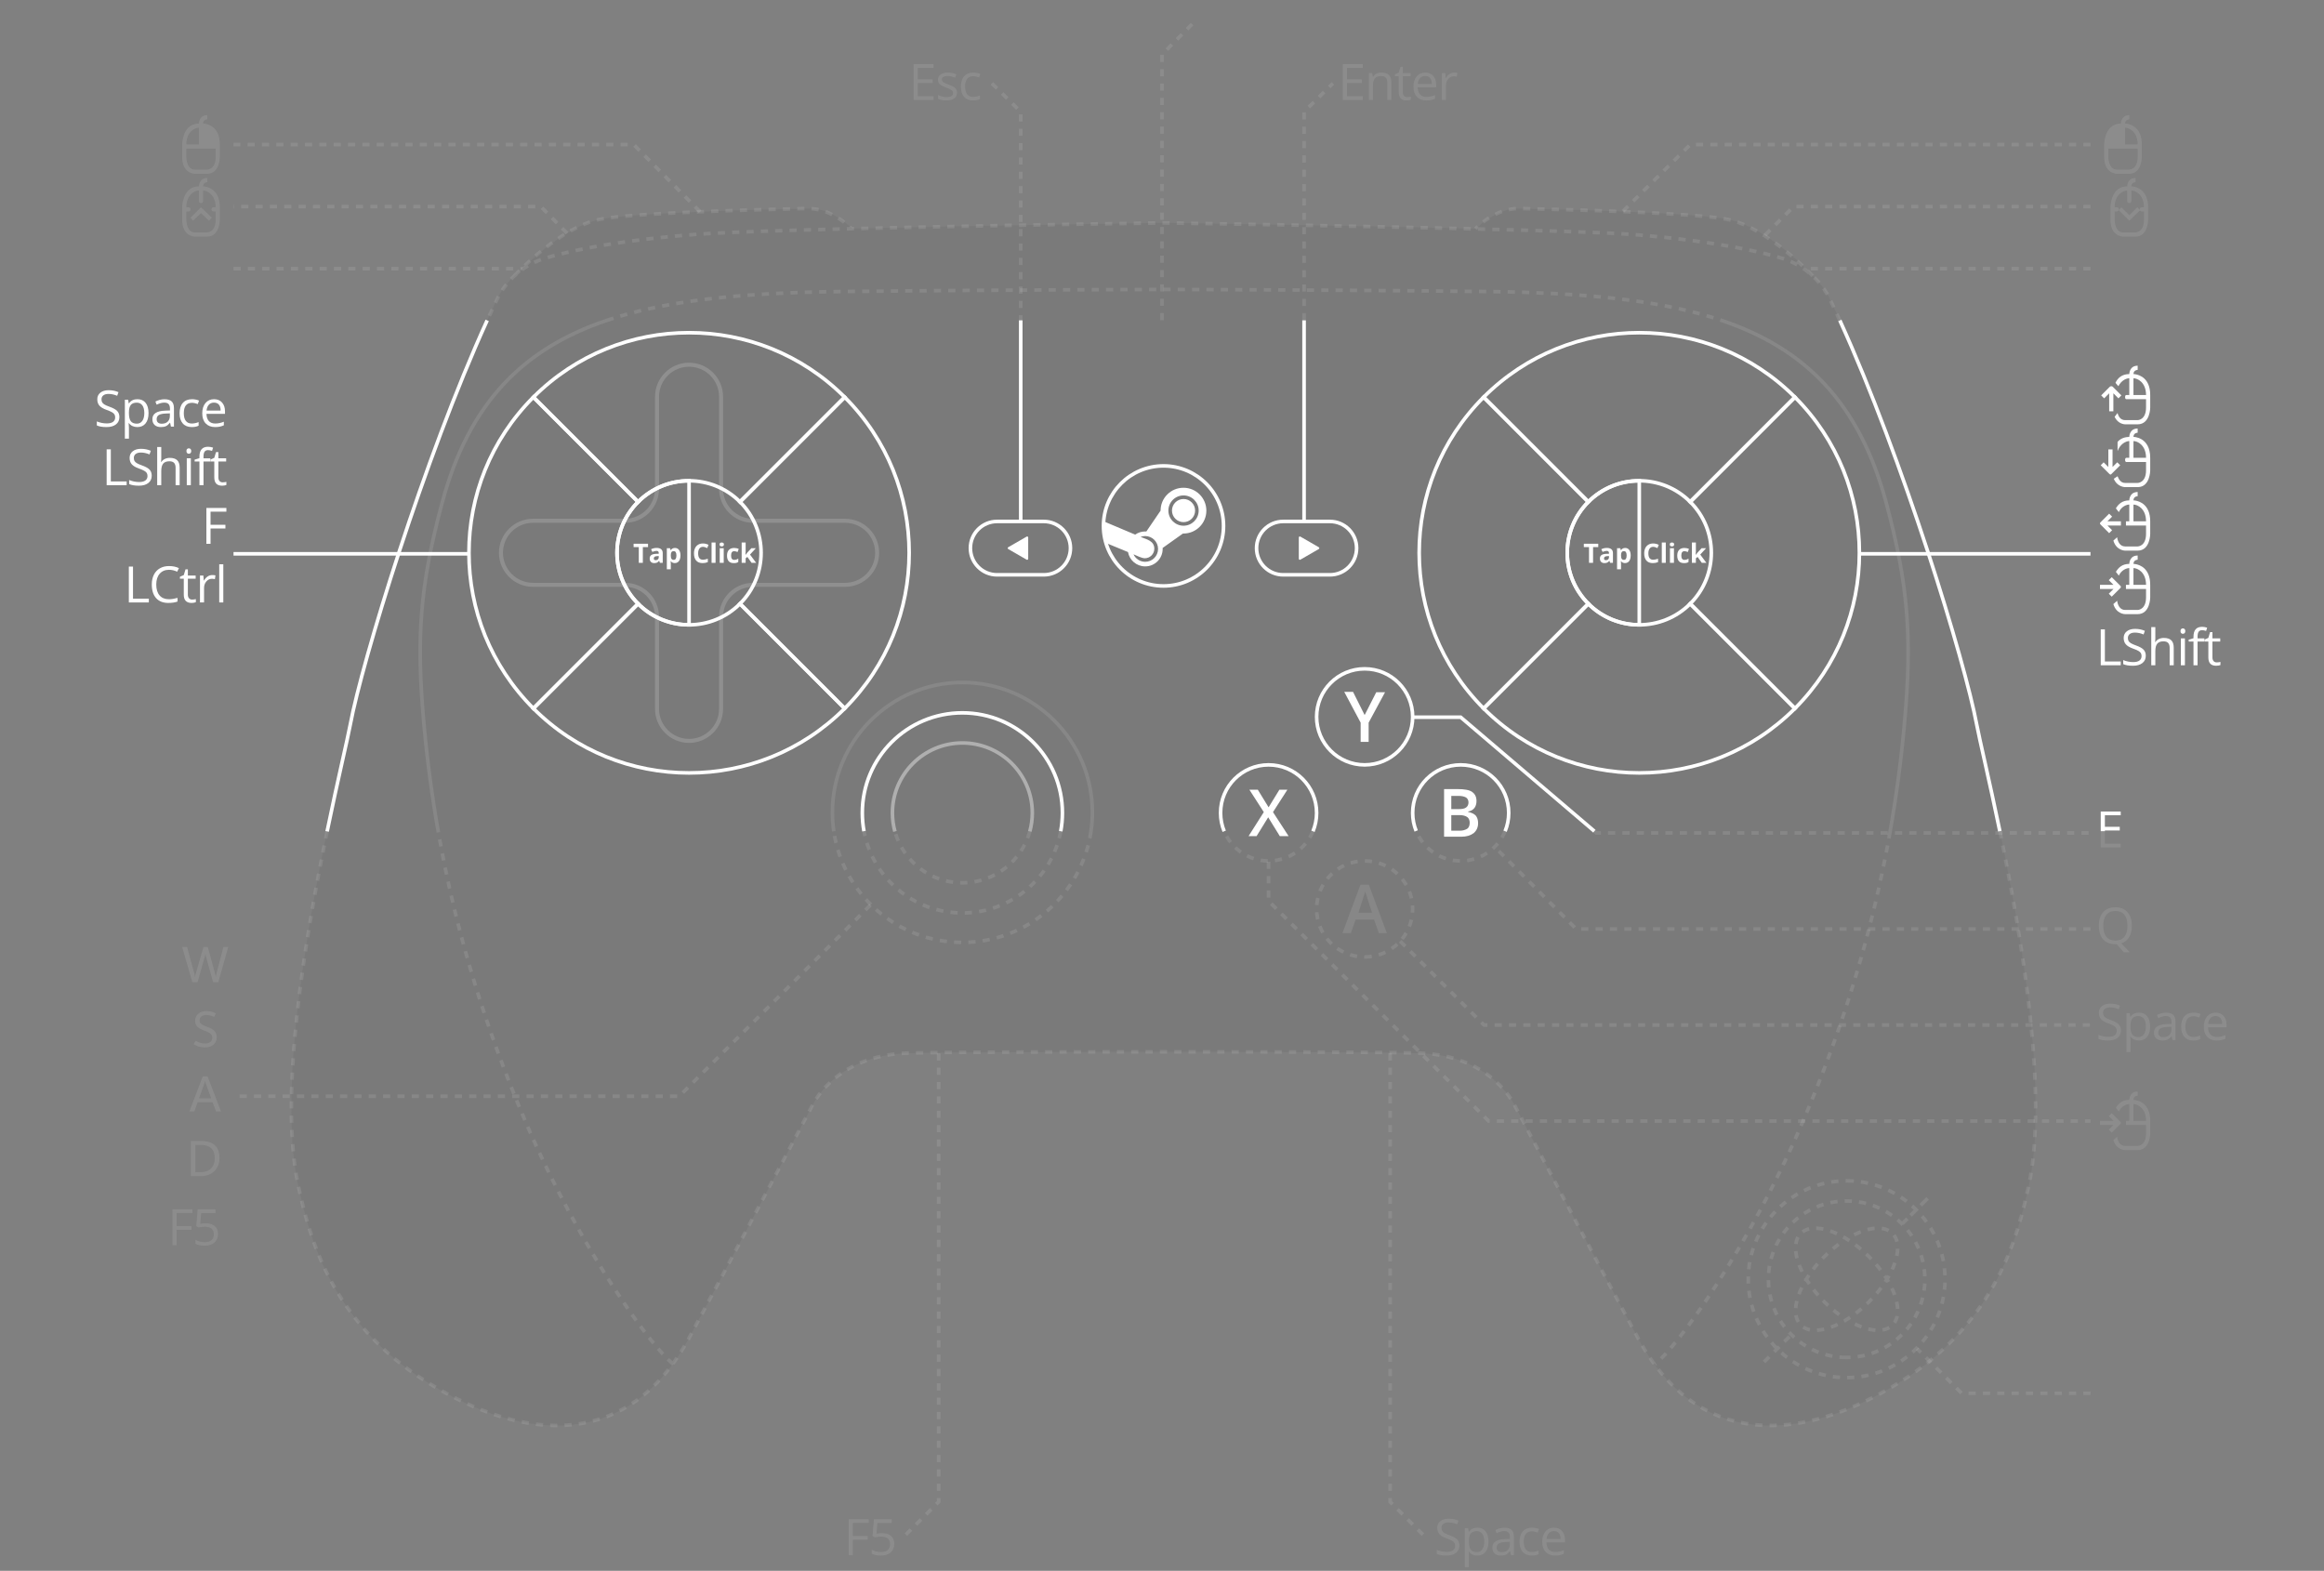 <svg width="1296" height="876" viewBox="0 0 1296 876" fill="none" xmlns="http://www.w3.org/2000/svg">
<rect x="0" y="0" width="1296" height="876" fill="#808080" stroke="none"/>
<g clip-path="url(#clip0_482_7310)">
<path opacity="0.05" d="M1102.37 404.25C1095.4 366.866 1057.3 243.431 1020.52 166.973C1017.83 161.384 1014.38 157.111 1010.81 153.823L1011.25 153.886C1011.25 153.886 986.203 126.763 963.512 122.299C944.492 118.557 871.34 116.777 848.171 116.298C843.232 116.197 838.347 117.345 833.997 119.685C831.84 120.846 829.654 122.127 828.186 123.253C824.281 126.253 823.192 127.54 823.192 127.54L823.273 127.551C757.522 125.922 677.12 124.705 649.117 124.304V124.296C649.027 124.297 648.926 124.298 648.835 124.301C648.745 124.3 648.644 124.298 648.554 124.296V124.304C620.667 124.703 540.812 125.913 475.213 127.531C475.174 127.486 474.061 126.199 470.227 123.255C468.759 122.128 466.573 120.847 464.416 119.686C460.065 117.347 455.18 116.198 450.243 116.299C427.072 116.778 353.921 118.559 334.901 122.301C315.852 126.047 295.148 145.758 288.99 151.991C284.684 155.468 280.377 160.282 277.156 166.975C240.371 243.433 202.272 366.869 195.298 404.252C190.584 429.522 150.104 585.586 166.285 660.909C171.993 687.477 183.582 736.79 238.261 770.825C292.941 804.859 350.41 808.068 383.886 746.833C393.944 728.436 452.515 617.388 452.515 617.388C452.515 617.388 464.789 588.375 506.636 587.259C525.645 586.752 587.254 586.591 648.838 586.565C710.421 586.591 772.03 586.752 791.039 587.259C832.886 588.375 845.161 617.388 845.161 617.388C845.161 617.388 903.732 728.436 913.789 746.833C947.265 808.068 1004.73 804.859 1059.41 770.825C1114.09 736.79 1125.68 687.477 1131.39 660.909C1147.57 585.583 1107.09 429.519 1102.37 404.25Z" fill="black"/>
<path d="M648.838 326.765C667.326 326.765 682.314 311.777 682.314 293.288C682.314 274.799 667.326 259.812 648.838 259.812C630.349 259.812 615.361 274.799 615.361 293.288C615.361 311.777 630.349 326.765 648.838 326.765Z" stroke="white" stroke-width="2" stroke-miterlimit="10"/>
<path d="M741.643 320.557H715.605C707.388 320.557 700.727 313.896 700.727 305.679C700.727 297.462 707.388 290.801 715.605 290.801H741.643C749.86 290.801 756.521 297.462 756.521 305.679C756.522 313.896 749.86 320.557 741.643 320.557Z" stroke="white" stroke-width="2" stroke-miterlimit="10"/>
<path d="M582.069 320.557H556.033C547.815 320.557 541.154 313.896 541.154 305.679C541.154 297.462 547.815 290.801 556.033 290.801H582.071C590.288 290.801 596.949 297.462 596.949 305.679C596.949 313.896 590.287 320.557 582.069 320.557Z" stroke="white" stroke-width="2" stroke-miterlimit="10"/>
<path d="M384.257 431.032C452.049 431.032 507.005 376.075 507.005 308.283C507.005 240.491 452.049 185.534 384.257 185.534C316.464 185.534 261.508 240.491 261.508 308.283C261.508 376.075 316.464 431.032 384.257 431.032Z" stroke="white" stroke-miterlimit="10"/>
<path d="M724.287 299.746V311.611C724.287 312.058 724.772 312.339 725.159 312.114L735.435 306.182C735.823 305.958 735.823 305.399 735.435 305.176L725.159 299.243C724.772 299.019 724.287 299.298 724.287 299.746Z" fill="white"/>
<path d="M573.39 311.612V299.747C573.39 299.3 572.905 299.02 572.518 299.244L562.242 305.176C561.854 305.401 561.854 305.96 562.242 306.183L572.518 312.115C572.906 312.339 573.39 312.059 573.39 311.612Z" fill="white"/>
<path fill-rule="evenodd" clip-rule="evenodd" d="M638.625 296.37C638.843 296.37 639.06 296.378 639.275 296.392L647.207 284.769C647.207 277.719 652.923 272.004 659.972 272.004C667.022 272.004 672.737 277.719 672.737 284.769C672.737 291.819 667.022 297.534 659.972 297.534C659.874 297.534 659.776 297.533 659.679 297.53L648.357 305.582C648.367 305.759 648.373 305.938 648.373 306.118C648.373 311.5 644.009 315.864 638.627 315.864C633.84 315.864 629.859 312.412 629.037 307.862L616.728 302.788C615.599 298.942 615.144 294.936 615.459 290.714L633.032 298.138C634.614 297.023 636.543 296.37 638.625 296.37ZM660.01 278.28C663.572 278.28 666.461 281.168 666.461 284.73C666.461 288.293 663.572 291.181 660.01 291.181C656.447 291.181 653.559 288.294 653.559 284.73C653.559 281.168 656.447 278.28 660.01 278.28ZM660.01 276.285C664.674 276.285 668.455 280.066 668.455 284.73C668.455 289.395 664.674 293.175 660.01 293.175C655.345 293.175 651.565 289.395 651.565 284.73C651.565 280.066 655.345 276.285 660.01 276.285ZM638.625 298.939C642.588 298.939 645.802 302.152 645.802 306.116C645.802 310.079 642.588 313.293 638.625 313.293C635.736 313.293 633.246 311.586 632.107 309.124C633.768 309.807 636.706 311.319 638.402 311.319C641.337 311.319 643.715 308.94 643.715 306.006C643.715 301.525 639.337 300.8 636.055 299.414C636.853 299.107 637.719 298.939 638.625 298.939Z" fill="white"/>
<g opacity="0.4">
<path opacity="0.4" d="M384.257 414.293C373.796 414.293 365.286 405.783 365.286 395.323V343.992C365.286 334.762 357.777 327.254 348.548 327.254H297.217C286.756 327.254 278.246 318.743 278.246 308.283C278.246 297.824 286.755 289.312 297.217 289.312H348.548C357.777 289.312 365.286 281.804 365.286 272.574V221.243C365.286 210.784 373.796 202.272 384.257 202.272C394.717 202.272 403.227 210.783 403.227 221.243V272.574C403.227 281.804 410.736 289.312 419.965 289.312H471.296C481.757 289.312 490.267 297.823 490.267 308.283C490.267 318.742 481.757 327.254 471.296 327.254H419.965C410.736 327.254 403.227 334.762 403.227 343.992V395.323C403.227 405.782 394.718 414.293 384.257 414.293ZM297.217 291.545C287.987 291.545 280.478 299.053 280.478 308.283C280.478 317.513 287.987 325.021 297.217 325.021H348.548C359.008 325.021 367.518 333.532 367.518 343.992V395.323C367.518 404.552 375.027 412.061 384.257 412.061C393.486 412.061 400.995 404.552 400.995 395.323V343.992C400.995 333.533 409.505 325.021 419.965 325.021H471.296C480.526 325.021 488.035 317.513 488.035 308.283C488.035 299.053 480.526 291.545 471.296 291.545H419.965C409.505 291.545 400.995 283.034 400.995 272.574V221.243C400.995 212.013 393.486 204.505 384.257 204.505C375.027 204.505 367.518 212.013 367.518 221.243V272.574C367.518 283.033 359.008 291.545 348.548 291.545H297.217Z" fill="white"/>
</g>
<path d="M424.43 308.283C424.43 286.097 406.444 268.11 384.258 268.11V308.283V348.455C406.445 348.455 424.43 330.469 424.43 308.283Z" stroke="white" stroke-miterlimit="10"/>
<path d="M412.664 336.689L471.054 395.079C518.991 347.142 518.991 269.422 471.054 221.486L412.664 279.876C428.352 295.565 428.352 321 412.664 336.689Z" stroke="white" stroke-width="2" stroke-miterlimit="10"/>
<path d="M355.85 279.876L297.46 221.486C249.524 269.423 249.524 347.143 297.46 395.079L355.85 336.689C340.162 321.002 340.162 295.565 355.85 279.876Z" stroke="white" stroke-width="2" stroke-miterlimit="10"/>
<path d="M412.664 336.688C396.975 352.377 371.54 352.377 355.851 336.688L297.461 395.079C345.398 443.015 423.118 443.015 471.054 395.079L412.664 336.688Z" stroke="white" stroke-width="2" stroke-miterlimit="10"/>
<path d="M412.664 279.876L471.054 221.486C423.117 173.549 345.397 173.549 297.461 221.486L355.851 279.876C371.54 264.188 396.975 264.188 412.664 279.876Z" stroke="white" stroke-width="2" stroke-miterlimit="10"/>
<path d="M384.256 348.455V308.283V268.11C362.07 268.11 344.084 286.097 344.084 308.283C344.084 330.469 362.07 348.455 384.256 348.455Z" stroke="white" stroke-width="2" stroke-miterlimit="10"/>
<path d="M358.488 313.874H356.23V305.099H353.336V303.221H361.383V305.099H358.488V313.874Z" fill="white"/>
<path d="M368.022 313.874L367.593 312.767H367.534C367.159 313.237 366.775 313.564 366.38 313.745C365.983 313.929 365.466 314.02 364.83 314.02C364.05 314.02 363.433 313.795 362.984 313.348C362.535 312.901 362.311 312.265 362.311 311.439C362.311 310.574 362.612 309.938 363.218 309.526C363.821 309.116 364.734 308.889 365.953 308.846L367.367 308.803V308.446C367.367 307.62 366.945 307.208 366.099 307.208C365.45 307.208 364.683 307.404 363.804 307.796L363.067 306.297C364.005 305.805 365.046 305.561 366.186 305.561C367.28 305.561 368.117 305.798 368.701 306.275C369.282 306.75 369.575 307.474 369.575 308.446V313.875H368.022V313.874ZM367.366 310.099L366.508 310.127C365.861 310.147 365.379 310.265 365.062 310.478C364.748 310.692 364.59 311.017 364.59 311.454C364.59 312.08 364.949 312.394 365.668 312.394C366.183 312.394 366.594 312.246 366.904 311.949C367.211 311.653 367.366 311.261 367.366 310.77V310.099Z" fill="white"/>
<path d="M376.337 314.019C375.381 314.019 374.629 313.672 374.086 312.978H373.968C374.047 313.657 374.086 314.05 374.086 314.157V317.459H371.863V305.727H373.67L373.984 306.784H374.086C374.605 305.977 375.376 305.574 376.397 305.574C377.358 305.574 378.112 305.944 378.655 306.688C379.2 307.432 379.472 308.464 379.472 309.786C379.472 310.656 379.344 311.412 379.088 312.052C378.834 312.693 378.472 313.181 377.999 313.516C377.527 313.852 376.974 314.019 376.337 314.019ZM375.681 307.35C375.132 307.35 374.731 307.521 374.479 307.858C374.225 308.195 374.094 308.754 374.086 309.53V309.769C374.086 310.645 374.215 311.271 374.476 311.65C374.736 312.03 375.148 312.219 375.71 312.219C376.706 312.219 377.206 311.397 377.206 309.756C377.206 308.954 377.083 308.353 376.838 307.951C376.593 307.55 376.207 307.35 375.681 307.35Z" fill="white"/>
<path d="M392.003 304.953C391.153 304.953 390.495 305.273 390.029 305.912C389.563 306.55 389.33 307.44 389.33 308.582C389.33 310.958 390.221 312.145 392.003 312.145C392.751 312.145 393.658 311.957 394.722 311.585V313.479C393.847 313.843 392.871 314.026 391.792 314.026C390.243 314.026 389.057 313.556 388.236 312.616C387.414 311.676 387.004 310.325 387.004 308.567C387.004 307.46 387.205 306.49 387.608 305.657C388.01 304.822 388.591 304.184 389.347 303.739C390.101 303.294 390.989 303.072 392.003 303.072C393.037 303.072 394.076 303.323 395.122 303.824L394.392 305.66C393.995 305.47 393.595 305.307 393.191 305.165C392.788 305.022 392.392 304.953 392.003 304.953Z" fill="white"/>
<path d="M399.037 313.88H396.814V302.541H399.037V313.88Z" fill="white"/>
<path d="M401.273 303.626C401.273 302.902 401.676 302.54 402.483 302.54C403.29 302.54 403.693 302.902 403.693 303.626C403.693 303.973 403.59 304.24 403.39 304.433C403.187 304.624 402.887 304.72 402.483 304.72C401.676 304.72 401.273 304.356 401.273 303.626ZM403.59 313.881H401.367V305.733H403.59V313.881Z" fill="white"/>
<path d="M409.231 314.026C406.693 314.026 405.428 312.633 405.428 309.85C405.428 308.466 405.772 307.406 406.461 306.676C407.152 305.944 408.141 305.58 409.428 305.58C410.371 305.58 411.218 305.763 411.965 306.134L411.309 307.853C410.957 307.712 410.633 307.596 410.333 307.507C410.033 307.417 409.729 307.371 409.428 307.371C408.273 307.371 407.695 308.193 407.695 309.834C407.695 311.427 408.273 312.225 409.428 312.225C409.855 312.225 410.252 312.168 410.615 312.053C410.982 311.94 411.345 311.761 411.709 311.52V313.42C411.35 313.649 410.985 313.808 410.62 313.896C410.254 313.983 409.789 314.026 409.231 314.026Z" fill="white"/>
<path d="M415.731 309.449L416.699 308.212L418.981 305.734H421.487L418.253 309.267L421.683 313.881H419.121L416.774 310.58L415.819 311.344V313.881H413.596V302.542H415.819V307.601L415.701 309.452H415.731V309.449Z" fill="white"/>
<path d="M914.159 431.032C981.951 431.032 1036.91 376.075 1036.91 308.283C1036.91 240.491 981.951 185.534 914.159 185.534C846.367 185.534 791.41 240.491 791.41 308.283C791.41 376.075 846.367 431.032 914.159 431.032Z" stroke="white" stroke-miterlimit="10"/>
<path d="M954.331 308.283C954.331 286.097 936.344 268.11 914.158 268.11V308.283V348.455C936.345 348.455 954.331 330.469 954.331 308.283Z" stroke="white" stroke-miterlimit="10"/>
<path d="M942.566 336.689L1000.96 395.079C1048.89 347.142 1048.89 269.422 1000.96 221.486L942.566 279.876C958.254 295.565 958.255 321 942.566 336.689Z" stroke="white" stroke-width="2" stroke-miterlimit="10"/>
<path d="M885.753 279.876L827.363 221.486C779.426 269.423 779.426 347.143 827.363 395.079L885.753 336.689C870.064 321.002 870.064 295.565 885.753 279.876Z" stroke="white" stroke-width="2" stroke-miterlimit="10"/>
<path d="M942.566 336.688C926.877 352.377 901.442 352.377 885.753 336.688L827.363 395.079C875.3 443.015 953.02 443.015 1000.96 395.079L942.566 336.688Z" stroke="white" stroke-width="2" stroke-miterlimit="10"/>
<path d="M942.566 279.876L1000.96 221.486C953.019 173.549 875.299 173.549 827.363 221.486L885.753 279.876C901.442 264.188 926.877 264.188 942.566 279.876Z" stroke="white" stroke-width="2" stroke-miterlimit="10"/>
<path d="M914.159 348.455V308.283V268.11C891.973 268.11 873.986 286.097 873.986 308.283C873.986 330.469 891.973 348.455 914.159 348.455Z" stroke="white" stroke-width="2" stroke-miterlimit="10"/>
<path d="M888.389 313.874H886.131V305.099H883.236V303.221H891.283V305.099H888.389V313.874Z" fill="white"/>
<path d="M897.923 313.874L897.493 312.767H897.435C897.06 313.237 896.676 313.564 896.28 313.745C895.883 313.929 895.367 314.02 894.731 314.02C893.951 314.02 893.333 313.795 892.885 313.348C892.435 312.901 892.211 312.265 892.211 311.439C892.211 310.574 892.512 309.938 893.117 309.526C893.721 309.116 894.634 308.889 895.853 308.846L897.267 308.803V308.446C897.267 307.62 896.844 307.208 895.999 307.208C895.349 307.208 894.582 307.404 893.703 307.796L892.966 306.297C893.904 305.805 894.945 305.561 896.085 305.561C897.179 305.561 898.016 305.798 898.6 306.275C899.181 306.75 899.474 307.474 899.474 308.446V313.875H897.923V313.874ZM897.268 310.099L896.41 310.127C895.763 310.147 895.28 310.265 894.964 310.478C894.65 310.692 894.491 311.017 894.491 311.454C894.491 312.08 894.851 312.394 895.57 312.394C896.085 312.394 896.496 312.246 896.805 311.949C897.112 311.653 897.268 311.261 897.268 310.77V310.099Z" fill="white"/>
<path d="M906.238 314.019C905.28 314.019 904.528 313.672 903.987 312.978H903.869C903.947 313.657 903.987 314.05 903.987 314.157V317.459H901.764V305.727H903.57L903.884 306.784H903.987C904.505 305.977 905.277 305.574 906.297 305.574C907.258 305.574 908.012 305.944 908.555 306.688C909.101 307.432 909.373 308.464 909.373 309.786C909.373 310.656 909.244 311.412 908.99 312.052C908.735 312.693 908.373 313.181 907.9 313.516C907.428 313.852 906.874 314.019 906.238 314.019ZM905.582 307.35C905.033 307.35 904.631 307.521 904.379 307.858C904.126 308.195 903.995 308.754 903.987 309.53V309.769C903.987 310.645 904.115 311.271 904.377 311.65C904.636 312.03 905.048 312.219 905.611 312.219C906.607 312.219 907.106 311.397 907.106 309.756C907.106 308.954 906.984 308.353 906.739 307.951C906.493 307.55 906.107 307.35 905.582 307.35Z" fill="white"/>
<path d="M921.906 304.953C921.056 304.953 920.397 305.273 919.931 305.912C919.466 306.55 919.232 307.44 919.232 308.582C919.232 310.958 920.123 312.145 921.906 312.145C922.653 312.145 923.56 311.957 924.624 311.585V313.479C923.749 313.843 922.773 314.026 921.694 314.026C920.145 314.026 918.959 313.556 918.138 312.616C917.316 311.676 916.906 310.325 916.906 308.567C916.906 307.46 917.107 306.49 917.51 305.657C917.913 304.822 918.493 304.184 919.25 303.739C920.004 303.294 920.891 303.072 921.907 303.072C922.94 303.072 923.979 303.323 925.025 303.824L924.296 305.66C923.899 305.47 923.498 305.307 923.094 305.165C922.69 305.022 922.293 304.953 921.906 304.953Z" fill="white"/>
<path d="M928.938 313.88H926.715V302.541H928.938V313.88Z" fill="white"/>
<path d="M931.176 303.626C931.176 302.902 931.579 302.54 932.385 302.54C933.192 302.54 933.595 302.902 933.595 303.626C933.595 303.973 933.492 304.24 933.293 304.433C933.089 304.624 932.789 304.72 932.385 304.72C931.579 304.72 931.176 304.356 931.176 303.626ZM933.492 313.881H931.269V305.733H933.492V313.881Z" fill="white"/>
<path d="M939.133 314.026C936.596 314.026 935.33 312.633 935.33 309.85C935.33 308.466 935.675 307.406 936.363 306.676C937.055 305.944 938.044 305.58 939.33 305.58C940.274 305.58 941.12 305.763 941.867 306.134L941.211 307.853C940.86 307.712 940.535 307.596 940.235 307.507C939.934 307.417 939.631 307.371 939.33 307.371C938.175 307.371 937.598 308.193 937.598 309.834C937.598 311.427 938.175 312.225 939.33 312.225C939.758 312.225 940.154 312.168 940.518 312.053C940.884 311.94 941.247 311.761 941.612 311.52V313.42C941.252 313.649 940.888 313.808 940.522 313.896C940.154 313.982 939.691 314.026 939.133 314.026Z" fill="white"/>
<path d="M945.634 309.449L946.601 308.212L948.883 305.734H951.39L948.155 309.267L951.586 313.881H949.023L946.676 310.58L945.721 311.344V313.881H943.498V302.542H945.721V307.601L945.603 309.452H945.634V309.449Z" fill="white"/>
<path d="M761.006 426.546C775.797 426.546 787.788 414.555 787.788 399.764C787.788 384.973 775.797 372.982 761.006 372.982C746.215 372.982 734.225 384.973 734.225 399.764C734.225 414.555 746.215 426.546 761.006 426.546Z" stroke="white" stroke-width="2" stroke-miterlimit="10"/>
<path d="M761.006 398.76L767.477 386.039H772.387L763.237 403V413.712H758.773V403L749.623 385.814H754.533L761.006 398.76Z" fill="white"/>
<path d="M1115.23 463.534C1109.27 434.728 1103.92 412.507 1102.37 404.25C1095.75 368.721 1061 255.465 1026 178.681" stroke="white" stroke-width="2" stroke-miterlimit="10"/>
<path d="M271.687 178.662C236.675 255.446 201.928 368.719 195.299 404.25C193.757 412.519 188.385 434.789 182.422 463.654" stroke="white" stroke-width="2" stroke-miterlimit="10"/>
<path opacity="0.1" d="M959.828 178.598C1005.95 194.117 1036.8 223.941 1051.94 280.656C1064.09 326.218 1066.45 354.989 1062.01 403.792C1060.18 423.971 1057.53 443.884 1054.06 463.604" stroke="white" stroke-width="2" stroke-miterlimit="10"/>
<path opacity="0.1" d="M244.391 463.802C240.901 444.017 238.246 424.039 236.405 403.792C231.968 354.989 234.322 326.217 246.482 280.656C261.585 224.06 292.333 194.241 338.299 178.695" stroke="white" stroke-width="2" stroke-miterlimit="10"/>
<path d="M789.744 463.396C788.482 460.288 787.787 456.89 787.787 453.329C787.787 438.538 799.778 426.547 814.569 426.547C829.36 426.547 841.35 438.538 841.35 453.329C841.35 456.946 840.634 460.396 839.333 463.545" stroke="white" stroke-width="2" stroke-miterlimit="10"/>
<path d="M682.689 463.573C681.382 460.417 680.66 456.956 680.66 453.328C680.66 438.537 692.651 426.546 707.442 426.546C722.233 426.546 734.224 438.537 734.224 453.328C734.224 456.961 733.5 460.425 732.19 463.585" stroke="white" stroke-width="2" stroke-miterlimit="10"/>
<path d="M481.803 463.519C481.194 460.215 480.875 456.809 480.875 453.329C480.875 422.514 505.855 397.534 536.67 397.534C567.484 397.534 592.464 422.514 592.464 453.329C592.464 456.822 592.143 460.24 591.529 463.554" stroke="white" stroke-width="2" stroke-miterlimit="10"/>
<path opacity="0.4" d="M499.057 463.672C498.15 460.376 497.664 456.907 497.664 453.327C497.664 431.821 515.161 414.322 536.669 414.322C558.177 414.322 575.674 431.821 575.674 453.327C575.674 456.899 575.192 460.359 574.288 463.647" stroke="white" stroke-width="2" stroke-miterlimit="10"/>
<path opacity="0.1" d="M464.968 463.576C464.468 460.146 464.209 456.637 464.209 453.07C464.209 413.103 496.725 380.589 536.69 380.589C576.656 380.589 609.172 413.104 609.172 453.07C609.172 456.62 608.915 460.11 608.42 463.524" stroke="white" stroke-width="2" stroke-miterlimit="10"/>
<path d="M718.6 466.272H713.69L707.219 455.783L700.747 466.272H696.283L704.764 452.881L696.73 440.384H701.417L707.443 450.204L713.469 440.384H717.932L709.898 452.881L718.6 466.272Z" fill="white"/>
<path d="M805.307 440.049H812.895C816.465 440.049 819.366 440.495 820.929 441.611C822.491 442.727 823.384 444.289 823.384 446.744C823.384 448.306 822.938 449.645 822.268 450.538C821.375 451.654 820.26 452.323 818.697 452.546V452.769C820.706 453.215 822.045 453.886 822.938 454.778C823.831 455.894 824.277 457.233 824.277 459.018C824.277 461.474 823.384 463.259 821.822 464.598C820.037 465.937 817.804 466.606 814.903 466.606H805.307V440.049ZM809.324 451.207H813.565C815.35 451.207 816.689 450.984 817.582 450.314C818.476 449.644 818.922 448.752 818.922 447.413C818.922 446.073 818.225 445.064 817.333 444.618C816.441 444.172 815.128 443.842 813.343 443.842H809.325V451.207H809.324ZM809.324 454.556V463.26H814.011C815.796 463.26 817.135 462.814 818.251 462.144C819.145 461.475 819.591 460.359 819.591 458.796C819.591 457.457 819.145 456.341 818.251 455.672C817.358 455.003 815.796 454.556 814.011 454.556H809.501H809.324Z" fill="white"/>
<g opacity="0.1">
<path d="M286.967 153.696C289.24 151.28 312.952 126.544 334.53 122.299C353.55 118.556 426.702 116.776 449.872 116.297C454.81 116.196 459.694 117.345 464.045 119.684C466.202 120.845 468.388 122.126 469.856 123.252C473.761 126.252 474.851 127.539 474.851 127.539" stroke="white" stroke-width="2" stroke-miterlimit="10" stroke-dasharray="4 4"/>
<path d="M1010.88 153.886C1010.88 153.886 985.831 126.763 963.141 122.299C944.121 118.557 870.968 116.777 847.799 116.298C842.86 116.197 837.977 117.345 833.626 119.685C831.468 120.846 829.283 122.127 827.815 123.253C823.91 126.253 822.82 127.54 822.82 127.54" stroke="white" stroke-width="2" stroke-miterlimit="10" stroke-dasharray="4 4"/>
<path d="M983.765 759.513L998.874 744.404M1029.8 658.509C1059.98 658.509 1084.67 683.203 1084.67 713.384C1084.67 743.566 1059.98 768.26 1029.8 768.26C999.614 768.26 974.92 743.566 974.92 713.384C974.92 683.203 999.614 658.509 1029.8 658.509ZM1060.83 682.449L1075.88 667.397L1060.83 682.449Z" stroke="white" stroke-width="2" stroke-miterlimit="10" stroke-dasharray="4 4"/>
<path d="M1029.8 757.013C1005.69 757.013 986.168 737.495 986.168 713.384C986.168 689.274 1005.69 669.756 1029.8 669.756C1053.91 669.756 1073.42 689.274 1073.42 713.384C1073.42 737.495 1053.91 757.013 1029.8 757.013Z" stroke="white" stroke-width="2" stroke-miterlimit="10" stroke-dasharray="4 4"/>
<path d="M1025.68 733.131C1022.83 731.055 1020 728.637 1017.27 725.911C1003.15 711.793 997.314 694.739 1004.23 687.822C1011.15 680.904 1028.2 686.74 1042.32 700.857C1056.44 714.976 1062.28 732.028 1055.36 738.947C1051.08 743.224 1042.93 742.626 1034 738.21" stroke="white" stroke-width="2" stroke-miterlimit="10" stroke-dasharray="4 4"/>
<path d="M1034 688.554C1042.94 684.143 1051.08 683.546 1055.36 687.822C1062.28 694.739 1056.44 711.793 1042.32 725.911C1028.2 740.029 1011.15 745.866 1004.23 738.947C997.314 732.028 1003.15 714.976 1017.27 700.857C1019.98 698.148 1022.8 695.742 1025.63 693.675" stroke="white" stroke-width="2" stroke-miterlimit="10" stroke-dasharray="4 4"/>
<path d="M768.927 520.393L766.249 512.805H755.982L753.304 520.393H748.617L758.661 493.389H763.347L773.391 520.393H768.927ZM765.132 509.011L761.338 497.182L757.543 509.011H765.132Z" fill="white"/>
<path d="M761.004 533.673C775.795 533.673 787.786 521.682 787.786 506.891C787.786 492.1 775.795 480.109 761.004 480.109C746.213 480.109 734.223 492.1 734.223 506.891C734.223 521.682 746.213 533.673 761.004 533.673Z" stroke="white" stroke-width="2" stroke-miterlimit="10" stroke-dasharray="4 4"/>
<path d="M182.421 463.653C170.16 523.004 155.399 610.23 166.285 660.907C171.992 687.475 183.582 736.788 238.261 770.823C292.941 804.857 350.409 808.066 383.886 746.83C393.943 728.434 452.513 617.386 452.513 617.386C452.513 617.386 464.788 588.373 506.635 587.257C525.644 586.75 587.253 586.589 648.836 586.563C710.42 586.589 772.029 586.75 791.038 587.257C832.885 588.373 845.159 617.386 845.159 617.386C845.159 617.386 903.73 728.434 913.786 746.83C947.263 808.066 1004.73 804.857 1059.41 770.823C1114.09 736.788 1125.68 687.475 1131.39 660.907C1142.28 610.196 1127.49 522.887 1115.23 463.534" stroke="white" stroke-width="2" stroke-miterlimit="10" stroke-dasharray="4 4"/>
<path d="M1025.99 178.68C1024.17 174.673 1022.34 170.765 1020.52 166.973C1012.26 149.824 996.883 144.885 992.643 143.687C988.405 142.488 963.413 134.842 910.222 130.749C869.599 127.625 648.555 124.301 648.555 124.301C604.163 124.937 428.073 127.624 387.45 130.749C334.259 134.84 309.267 142.488 305.029 143.687C300.791 144.886 285.408 149.825 277.157 166.973C275.335 170.759 273.51 174.66 271.686 178.662" stroke="white" stroke-width="2" stroke-miterlimit="10" stroke-dasharray="4 4"/>
<path d="M1054.06 463.604C1044.27 519.231 1027.88 573.329 1004.46 627.585C974.781 696.357 935.642 750.804 922.984 760.706" stroke="white" stroke-width="2" stroke-miterlimit="10" stroke-dasharray="4 4"/>
<path d="M338.297 178.696C368.236 168.571 404.629 164.5 447.359 163.028C470.205 162.241 569.58 161.71 648.922 161.401L649.487 161.398C764.947 161.849 832.763 162.399 851.054 163.028C893.647 164.495 929.944 168.544 959.827 178.598" stroke="white" stroke-width="2" stroke-miterlimit="10" stroke-dasharray="4 4"/>
<path d="M375.429 760.706C362.771 750.805 323.633 696.356 293.952 627.584C270.564 573.393 254.188 519.359 244.389 463.803" stroke="white" stroke-width="2" stroke-miterlimit="10" stroke-dasharray="4 4"/>
<path d="M839.331 463.544C835.316 473.267 825.741 480.109 814.567 480.109C803.337 480.109 793.721 473.197 789.742 463.396" stroke="white" stroke-width="2" stroke-miterlimit="10" stroke-dasharray="4 4"/>
<path d="M732.19 463.584C728.164 473.285 718.6 480.109 707.442 480.109C696.28 480.109 686.712 473.279 682.689 463.572" stroke="white" stroke-width="2" stroke-miterlimit="10" stroke-dasharray="4 4"/>
<path d="M591.528 463.554C586.724 489.484 563.989 509.123 536.667 509.123C509.333 509.123 486.59 489.467 481.801 463.519" stroke="white" stroke-width="2" stroke-miterlimit="10" stroke-dasharray="4 4"/>
<path d="M574.288 463.648C569.752 480.164 554.605 492.333 536.669 492.333C518.742 492.333 503.601 480.175 499.057 463.673" stroke="white" stroke-width="2" stroke-miterlimit="10" stroke-dasharray="4 4"/>
<path d="M608.42 463.523C603.338 498.555 573.107 525.552 536.689 525.552C500.289 525.552 470.07 498.582 464.967 463.575" stroke="white" stroke-width="2" stroke-miterlimit="10" stroke-dasharray="4 4"/>
</g>
<g opacity="0.1">
<path d="M485.439 504.676L378.77 611.346H130.223" stroke="white" stroke-width="2" stroke-miterlimit="10" stroke-dasharray="4 4"/>
<path d="M1165.78 115.232H1000.18L984.131 131.279" stroke="white" stroke-width="2" stroke-miterlimit="10" stroke-dasharray="4 4"/>
<path d="M1165.78 149.824H1007.21" stroke="white" stroke-width="2" stroke-miterlimit="10" stroke-dasharray="4 4"/>
<path d="M316.265 130.096L301.625 115.232H130.223" stroke="white" stroke-width="2" stroke-miterlimit="10" stroke-dasharray="4 4"/>
<path d="M130.223 149.824H291.175" stroke="white" stroke-width="2" stroke-miterlimit="10" stroke-dasharray="4 4"/>
<path d="M707.441 480.571V502.449L830.191 625.198H1165.78" stroke="white" stroke-width="2" stroke-miterlimit="10" stroke-dasharray="4 4"/>
<path d="M1165.78 518.071H878.992L833.502 472.263" stroke="white" stroke-width="2" stroke-miterlimit="10" stroke-dasharray="4 4"/>
<path d="M780.836 524.891L827.581 571.634H1165.78" stroke="white" stroke-width="2" stroke-miterlimit="10" stroke-dasharray="4 4"/>
<path d="M1165.78 776.96H1093.91L1069.09 752.144" stroke="white" stroke-width="2" stroke-miterlimit="10" stroke-dasharray="4 4"/>
<path d="M1165.78 80.638H942.598L904.906 117.951" stroke="white" stroke-width="2" stroke-miterlimit="10" stroke-dasharray="4 4"/>
<path d="M390.417 118.099L353.403 80.638H130.223" stroke="white" stroke-width="2" stroke-miterlimit="10" stroke-dasharray="4 4"/>
<path d="M505.164 855.827L523.466 837.527V586.985" stroke="white" stroke-width="2" stroke-miterlimit="10" stroke-dasharray="4 4"/>
<path d="M793.514 855.827L775.213 837.527V586.997" stroke="white" stroke-width="2" stroke-miterlimit="10" stroke-dasharray="4 4"/>
<path d="M648 178.566V30.423L666.523 11.676" stroke="white" stroke-width="2" stroke-miterlimit="10" stroke-dasharray="4 4"/>
<path d="M727.229 178.638V62.337L743.298 46.491" stroke="white" stroke-width="2" stroke-miterlimit="10" stroke-dasharray="4 4"/>
<path d="M553.148 46.491L569.218 62.337V178.638" stroke="white" stroke-width="2" stroke-miterlimit="10" stroke-dasharray="4 4"/>
<path d="M889.1 463.528L890.25 464.508H1165.78" stroke="white" stroke-width="2" stroke-miterlimit="10" stroke-dasharray="4 4"/>
</g>
<path d="M1036.91 308.84H1165.78" stroke="white" stroke-width="2" stroke-miterlimit="10"/>
<path d="M261.507 308.84H130.223" stroke="white" stroke-width="2" stroke-miterlimit="10"/>
<path d="M727.229 290.799V178.638" stroke="white" stroke-width="2" stroke-miterlimit="10"/>
<path d="M569.217 178.638V290.799" stroke="white" stroke-width="2" stroke-miterlimit="10"/>
<path d="M787.787 399.979H814.57L889.1 463.528" stroke="white" stroke-width="2" stroke-miterlimit="10"/>
<path d="M1171.49 370.995V350.991H1173.81V368.888H1182.64V370.995H1171.49Z" fill="white"/>
<path d="M1196.62 365.672C1196.62 367.432 1195.98 368.805 1194.7 369.79C1193.42 370.774 1191.69 371.268 1189.5 371.268C1187.13 371.268 1185.31 370.962 1184.03 370.351V368.107C1184.85 368.454 1185.74 368.727 1186.71 368.928C1187.68 369.129 1188.64 369.229 1189.58 369.229C1191.14 369.229 1192.3 368.935 1193.09 368.346C1193.87 367.758 1194.26 366.94 1194.26 365.89C1194.26 365.196 1194.13 364.629 1193.85 364.186C1193.57 363.744 1193.1 363.335 1192.45 362.962C1191.8 362.588 1190.81 362.163 1189.48 361.689C1187.61 361.023 1186.29 360.234 1185.49 359.322C1184.69 358.41 1184.29 357.22 1184.29 355.751C1184.29 354.21 1184.87 352.982 1186.03 352.071C1187.19 351.159 1188.72 350.702 1190.63 350.702C1192.61 350.702 1194.44 351.068 1196.11 351.797L1195.39 353.822C1193.74 353.128 1192.13 352.782 1190.57 352.782C1189.34 352.782 1188.38 353.047 1187.68 353.576C1186.99 354.104 1186.64 354.839 1186.64 355.779C1186.64 356.472 1186.77 357.04 1187.03 357.482C1187.28 357.925 1187.71 358.331 1188.32 358.7C1188.92 359.069 1189.85 359.478 1191.1 359.925C1193.2 360.673 1194.64 361.475 1195.43 362.333C1196.22 363.192 1196.62 364.304 1196.62 365.672Z" fill="white"/>
<path d="M1209.93 370.995V361.293C1209.93 360.071 1209.65 359.159 1209.09 358.556C1208.54 357.954 1207.67 357.654 1206.48 357.654C1204.9 357.654 1203.75 358.082 1203.03 358.941C1202.3 359.799 1201.94 361.203 1201.94 363.154V370.995H1199.67V349.705H1201.94V356.15C1201.94 356.925 1201.9 357.569 1201.83 358.079H1201.96C1202.41 357.358 1203.05 356.79 1203.87 356.375C1204.7 355.961 1205.64 355.753 1206.7 355.753C1208.53 355.753 1209.91 356.189 1210.82 357.06C1211.74 357.931 1212.2 359.315 1212.2 361.213V370.996H1209.93V370.995Z" fill="white"/>
<path d="M1215.97 351.935C1215.97 351.415 1216.1 351.035 1216.36 350.792C1216.61 350.549 1216.93 350.429 1217.31 350.429C1217.68 350.429 1217.99 350.551 1218.26 350.798C1218.52 351.044 1218.66 351.422 1218.66 351.934C1218.66 352.445 1218.52 352.826 1218.26 353.077C1217.99 353.328 1217.68 353.453 1217.31 353.453C1216.93 353.453 1216.61 353.328 1216.36 353.077C1216.1 352.826 1215.97 352.445 1215.97 351.935ZM1218.44 370.994H1216.17V355.998H1218.44V370.994Z" fill="white"/>
<path d="M1229.31 357.764H1225.49V370.995H1223.22V357.764H1220.54V356.738L1223.22 355.917V355.082C1223.22 351.397 1224.83 349.555 1228.05 349.555C1228.85 349.555 1229.78 349.715 1230.84 350.033L1230.26 351.854C1229.38 351.571 1228.63 351.43 1228.01 351.43C1227.16 351.43 1226.52 351.715 1226.11 352.284C1225.7 352.854 1225.5 353.768 1225.5 355.028V356H1229.31V357.764H1229.31Z" fill="white"/>
<path d="M1236.19 369.394C1236.59 369.394 1236.98 369.365 1237.35 369.305C1237.73 369.246 1238.02 369.184 1238.24 369.121V370.858C1238 370.977 1237.64 371.075 1237.16 371.152C1236.68 371.229 1236.25 371.269 1235.86 371.269C1232.96 371.269 1231.51 369.741 1231.51 366.685V357.764H1229.36V356.669L1231.51 355.724L1232.47 352.522H1233.78V355.998H1238.13V357.764H1233.78V366.589C1233.78 367.492 1234 368.185 1234.43 368.669C1234.85 369.152 1235.44 369.394 1236.19 369.394Z" fill="white"/>
<path d="M66.579 232.569C66.579 234.33 65.94 235.703 64.663 236.687C63.386 237.671 61.653 238.165 59.464 238.165C57.093 238.165 55.268 237.859 53.99 237.249V235.005C54.811 235.351 55.705 235.625 56.672 235.825C57.639 236.026 58.596 236.127 59.545 236.127C61.096 236.127 62.264 235.832 63.048 235.244C63.833 234.655 64.225 233.837 64.225 232.787C64.225 232.094 64.086 231.526 63.808 231.084C63.53 230.641 63.065 230.233 62.413 229.859C61.762 229.485 60.769 229.06 59.437 228.586C57.576 227.921 56.247 227.132 55.449 226.22C54.65 225.308 54.252 224.117 54.252 222.648C54.252 221.107 54.831 219.88 55.989 218.968C57.147 218.056 58.68 217.6 60.587 217.6C62.575 217.6 64.405 217.965 66.073 218.695L65.348 220.719C63.697 220.026 62.092 219.679 60.532 219.679C59.3 219.679 58.338 219.944 57.645 220.473C56.951 221.002 56.604 221.736 56.604 222.676C56.604 223.37 56.732 223.937 56.987 224.38C57.243 224.822 57.674 225.229 58.28 225.597C58.886 225.966 59.814 226.375 61.065 226.822C63.163 227.571 64.606 228.373 65.395 229.231C66.184 230.089 66.579 231.202 66.579 232.569Z" fill="white"/>
<path d="M76.606 238.165C75.63 238.165 74.738 237.985 73.931 237.624C73.125 237.263 72.447 236.71 71.9 235.962H71.735C71.845 236.837 71.9 237.667 71.9 238.452V244.623H69.629V222.895H71.476L71.791 224.948H71.901C72.485 224.127 73.164 223.534 73.94 223.17C74.715 222.805 75.605 222.622 76.608 222.622C78.596 222.622 80.131 223.302 81.211 224.661C82.291 226.02 82.833 227.926 82.833 230.379C82.833 232.842 82.283 234.755 81.184 236.119C80.086 237.483 78.558 238.165 76.606 238.165ZM76.278 224.551C74.745 224.551 73.637 224.975 72.953 225.824C72.269 226.672 71.917 228.022 71.9 229.874V230.381C71.9 232.488 72.251 233.995 72.953 234.903C73.655 235.81 74.781 236.264 76.333 236.264C77.628 236.264 78.644 235.74 79.377 234.69C80.11 233.64 80.478 232.195 80.478 230.353C80.478 228.482 80.111 227.048 79.377 226.049C78.642 225.049 77.609 224.551 76.278 224.551Z" fill="white"/>
<path d="M95.321 237.892L94.869 235.758H94.76C94.011 236.697 93.266 237.334 92.522 237.666C91.779 237.999 90.851 238.166 89.738 238.166C88.252 238.166 87.086 237.783 86.242 237.017C85.398 236.251 84.977 235.161 84.977 233.747C84.977 230.718 87.398 229.132 92.242 228.986L94.788 228.904V227.973C94.788 226.796 94.534 225.928 94.029 225.367C93.523 224.807 92.713 224.526 91.6 224.526C90.351 224.526 88.937 224.908 87.358 225.674L86.66 223.937C87.399 223.535 88.208 223.221 89.089 222.992C89.969 222.764 90.852 222.65 91.737 222.65C93.524 222.65 94.85 223.047 95.711 223.841C96.573 224.635 97.004 225.908 97.004 227.659V237.894H95.321V237.892ZM90.19 236.291C91.604 236.291 92.714 235.903 93.522 235.128C94.33 234.353 94.733 233.267 94.733 231.872V230.517L92.462 230.613C90.656 230.677 89.354 230.958 88.555 231.455C87.757 231.952 87.358 232.725 87.358 233.774C87.358 234.595 87.607 235.219 88.105 235.648C88.602 236.076 89.295 236.291 90.19 236.291Z" fill="white"/>
<path d="M106.975 238.165C104.805 238.165 103.123 237.497 101.934 236.16C100.744 234.823 100.148 232.933 100.148 230.489C100.148 227.981 100.753 226.042 101.962 224.675C103.17 223.307 104.892 222.622 107.127 222.622C107.847 222.622 108.568 222.699 109.289 222.854C110.011 223.01 110.576 223.192 110.986 223.402L110.288 225.331C109.786 225.13 109.239 224.964 108.646 224.831C108.053 224.698 107.529 224.633 107.072 224.633C104.026 224.633 102.502 226.575 102.502 230.461C102.502 232.304 102.874 233.717 103.617 234.703C104.361 235.688 105.462 236.181 106.921 236.181C108.171 236.181 109.453 235.912 110.766 235.374V237.386C109.762 237.906 108.499 238.165 106.975 238.165Z" fill="white"/>
<path d="M119.958 238.165C117.742 238.165 115.993 237.49 114.711 236.14C113.429 234.79 112.789 232.915 112.789 230.517C112.789 228.1 113.385 226.18 114.574 224.756C115.764 223.333 117.364 222.622 119.369 222.622C121.248 222.622 122.736 223.24 123.83 224.476C124.924 225.713 125.471 227.343 125.471 229.367V230.803H115.141C115.186 232.564 115.631 233.9 116.475 234.813C117.319 235.726 118.507 236.181 120.04 236.181C121.654 236.181 123.25 235.844 124.829 235.169V237.193C124.026 237.54 123.267 237.789 122.551 237.939C121.835 238.09 120.97 238.165 119.958 238.165ZM119.341 224.524C118.138 224.524 117.177 224.916 116.461 225.701C115.745 226.486 115.323 227.571 115.195 228.957H123.036C123.036 227.525 122.717 226.428 122.078 225.667C121.44 224.906 120.528 224.524 119.341 224.524Z" fill="white"/>
<path d="M59.478 270.584V250.58H61.804V268.477H70.63V270.584H59.478Z" fill="white"/>
<path d="M84.61 265.26C84.61 267.021 83.972 268.394 82.694 269.378C81.417 270.363 79.684 270.857 77.495 270.857C75.124 270.857 73.299 270.551 72.022 269.94V267.696C72.842 268.043 73.737 268.316 74.703 268.517C75.67 268.718 76.627 268.818 77.577 268.818C79.127 268.818 80.295 268.524 81.079 267.935C81.864 267.347 82.256 266.528 82.256 265.479C82.256 264.785 82.117 264.218 81.84 263.775C81.562 263.333 81.096 262.924 80.444 262.55C79.793 262.177 78.8 261.752 77.468 261.278C75.607 260.612 74.278 259.823 73.48 258.911C72.681 257.999 72.283 256.808 72.283 255.34C72.283 253.798 72.862 252.571 74.02 251.659C75.179 250.748 76.712 250.291 78.618 250.291C80.607 250.291 82.436 250.656 84.105 251.386L83.38 253.411C81.729 252.717 80.123 252.37 78.563 252.37C77.332 252.37 76.37 252.635 75.676 253.164C74.982 253.693 74.636 254.428 74.636 255.368C74.636 256.061 74.763 256.629 75.019 257.071C75.274 257.514 75.705 257.92 76.311 258.289C76.917 258.658 77.845 259.066 79.096 259.514C81.194 260.262 82.637 261.064 83.426 261.922C84.216 262.78 84.61 263.893 84.61 265.26Z" fill="white"/>
<path d="M97.92 270.583V260.882C97.92 259.66 97.642 258.748 97.085 258.145C96.528 257.543 95.657 257.243 94.472 257.243C92.894 257.243 91.742 257.671 91.017 258.529C90.292 259.388 89.929 260.792 89.929 262.743V270.583H87.658V249.294H89.929V255.739C89.929 256.514 89.893 257.158 89.819 257.668H89.956C90.403 256.947 91.04 256.379 91.865 255.964C92.69 255.55 93.633 255.342 94.691 255.342C96.523 255.342 97.899 255.777 98.816 256.648C99.732 257.519 100.191 258.904 100.191 260.801V270.585H97.92V270.583Z" fill="white"/>
<path d="M103.967 251.525C103.967 251.005 104.094 250.625 104.35 250.382C104.605 250.139 104.924 250.019 105.307 250.019C105.673 250.019 105.987 250.141 106.252 250.387C106.517 250.634 106.649 251.012 106.649 251.524C106.649 252.035 106.517 252.416 106.252 252.667C105.987 252.918 105.673 253.043 105.307 253.043C104.924 253.043 104.604 252.918 104.35 252.667C104.095 252.416 103.967 252.035 103.967 251.525ZM106.429 270.584H104.158V255.588H106.429V270.584Z" fill="white"/>
<path d="M117.304 257.353H113.486V270.584H111.215V257.353H108.533V256.326L111.215 255.506V254.671C111.215 250.986 112.825 249.144 116.045 249.144C116.839 249.144 117.77 249.304 118.837 249.622L118.249 251.443C117.373 251.16 116.624 251.019 116.004 251.019C115.147 251.019 114.513 251.304 114.102 251.873C113.692 252.443 113.487 253.357 113.487 254.617V255.589H117.305V257.353H117.304Z" fill="white"/>
<path d="M124.183 268.983C124.585 268.983 124.973 268.953 125.346 268.894C125.72 268.834 126.016 268.773 126.236 268.709V270.447C125.99 270.566 125.628 270.664 125.148 270.741C124.668 270.818 124.238 270.858 123.855 270.858C120.955 270.858 119.504 269.329 119.504 266.274V257.353H117.355V256.257L119.504 255.313L120.461 252.111H121.775V255.587H126.126V257.353H121.775V266.178C121.775 267.081 121.99 267.774 122.418 268.258C122.847 268.741 123.436 268.983 124.183 268.983Z" fill="white"/>
<path d="M117.414 303.275H115.088V283.271H126.239V285.338H117.414V292.659H125.706V294.725H117.414V303.275Z" fill="white"/>
<path d="M71.848 335.967V315.963H74.174V333.859H82.999V335.967H71.848Z" fill="white"/>
<path d="M94.257 317.755C92.059 317.755 90.324 318.487 89.051 319.952C87.778 321.416 87.142 323.42 87.142 325.965C87.142 328.582 87.755 330.606 88.982 332.032C90.209 333.459 91.958 334.174 94.229 334.174C95.624 334.174 97.217 333.923 99.004 333.421V335.459C97.617 335.979 95.908 336.239 93.873 336.239C90.927 336.239 88.653 335.345 87.052 333.557C85.451 331.77 84.65 329.229 84.65 325.937C84.65 323.875 85.036 322.068 85.806 320.518C86.577 318.967 87.69 317.772 89.144 316.933C90.599 316.095 92.312 315.675 94.282 315.675C96.38 315.675 98.213 316.058 99.782 316.824L98.797 318.821C97.286 318.112 95.772 317.755 94.257 317.755Z" fill="white"/>
<path d="M107.17 334.366C107.571 334.366 107.959 334.337 108.333 334.278C108.706 334.218 109.003 334.156 109.222 334.093V335.831C108.976 335.95 108.614 336.048 108.134 336.125C107.654 336.202 107.225 336.242 106.842 336.242C103.941 336.242 102.49 334.713 102.49 331.658V322.736H100.342V321.641L102.49 320.697L103.448 317.495H104.761V320.971H109.113V322.736H104.761V331.562C104.761 332.465 104.976 333.158 105.404 333.641C105.833 334.125 106.421 334.366 107.17 334.366Z" fill="white"/>
<path d="M118.36 320.697C119.026 320.697 119.624 320.752 120.153 320.862L119.837 322.969C119.217 322.833 118.67 322.764 118.196 322.764C116.983 322.764 115.945 323.257 115.083 324.242C114.221 325.227 113.79 326.455 113.79 327.922V335.968H111.52V320.972H113.393L113.654 323.749H113.764C114.321 322.773 114.991 322.021 115.775 321.491C116.56 320.961 117.42 320.697 118.36 320.697Z" fill="white"/>
<path d="M124.529 335.967H122.258V314.678H124.529V335.967Z" fill="white"/>
<path d="M1190.83 314.58C1190.73 314.559 1190.62 314.546 1190.52 314.531C1190.05 314.469 1189.75 314.465 1189.75 314.465C1189.75 312.13 1192.09 312.13 1192.09 312.13V309.795C1187.42 309.795 1187.42 314.465 1187.42 314.465C1183.45 314.465 1181.35 316.567 1179.95 318.902L1181.58 321.004C1182.98 317.968 1185.78 316.8 1187.42 316.8V326.141H1185.55C1185.55 326.841 1185.55 327.775 1185.55 328.476H1196.76C1196.76 333.145 1196.76 333.146 1196.76 333.146C1196.76 340.152 1192.09 340.152 1192.09 340.152C1192.09 340.152 1189.75 340.152 1185.08 340.152C1182.05 340.152 1180.88 337.116 1180.65 335.014L1178.54 336.882C1180.18 342.487 1185.08 342.487 1185.08 342.487H1192.09C1199.09 342.487 1199.09 333.146 1199.09 333.146V326.141C1199.09 316.915 1193.28 314.986 1190.83 314.58ZM1189.75 326.14V316.799C1192.09 316.799 1196.76 319.134 1196.76 326.14H1189.75Z" fill="white"/>
<path d="M1182.55 327.76C1182.67 327.634 1182.75 327.487 1182.75 327.308C1182.75 327.131 1182.67 326.985 1182.55 326.859L1182.58 326.827L1177.63 321.871L1175.98 323.522L1178.59 326.141H1171.07V328.476H1178.59L1175.98 331.094L1177.63 332.745L1182.58 327.791L1182.55 327.76Z" fill="white"/>
<path d="M1190.76 279.151C1190.7 279.139 1190.64 279.131 1190.59 279.122C1190.07 279.049 1189.75 279.048 1189.75 279.048C1189.75 276.713 1192.09 276.713 1192.09 276.713V274.378C1187.42 274.378 1187.42 279.048 1187.42 279.048C1183.45 279.048 1181.35 281.15 1179.94 283.485L1181.58 285.587C1182.98 282.551 1185.78 281.383 1187.42 281.383V290.724H1185.55C1185.55 291.424 1185.55 292.358 1185.55 293.059H1196.76C1196.76 297.728 1196.76 297.729 1196.76 297.729C1196.76 304.735 1192.09 304.735 1192.09 304.735C1192.09 304.735 1189.75 304.735 1185.08 304.735C1182.05 304.735 1180.88 301.699 1180.64 299.597L1178.54 301.466C1180.18 307.07 1185.08 307.07 1185.08 307.07H1192.09C1199.09 307.07 1199.09 297.729 1199.09 297.729V290.724C1199.09 281.417 1193.17 279.534 1190.76 279.151ZM1189.75 290.724V281.383C1192.09 281.383 1196.76 283.718 1196.76 290.724H1189.75Z" fill="white"/>
<path d="M1182.75 293.059V290.724H1175.22L1177.84 288.105L1176.19 286.454L1171.24 291.408L1171.25 291.421C1171.15 291.555 1171.07 291.707 1171.07 291.891C1171.07 292.076 1171.14 292.229 1171.25 292.363L1171.24 292.375L1176.19 297.329L1177.84 295.678L1175.23 293.06H1182.75V293.059Z" fill="white"/>
<path d="M1182.35 259.462L1180.7 257.811L1178.08 260.43V250.639H1175.74V260.43L1173.12 257.811L1171.47 259.462L1176.43 264.416L1176.47 264.377C1176.59 264.543 1176.75 264.648 1176.95 264.648C1177.13 264.648 1177.27 264.554 1177.39 264.412L1177.39 264.415L1182.35 259.462Z" fill="white"/>
<path d="M1189.75 243.633C1189.75 241.298 1192.09 241.298 1192.09 241.298V238.963C1187.42 238.963 1187.42 243.633 1187.42 243.633C1187.3 243.633 1187.16 243.649 1187.01 243.674C1184.2 243.781 1182.21 244.881 1180.88 246.435V251.573C1182.28 247.603 1185.55 245.968 1187.42 245.968V255.309H1185.78C1185.32 255.309 1185.08 255.776 1185.08 256.476C1185.08 257.177 1185.32 257.644 1185.78 257.644H1196.76C1196.76 262.313 1196.76 262.314 1196.76 262.314C1196.76 269.32 1192.09 269.32 1192.09 269.32C1192.09 269.32 1189.75 269.32 1185.08 269.32C1182.75 269.32 1181.58 267.452 1180.88 265.583L1178.78 266.985C1180.65 271.655 1185.08 271.655 1185.08 271.655H1192.09C1199.09 271.655 1199.09 262.314 1199.09 262.314V255.309C1199.09 243.633 1189.75 243.633 1189.75 243.633ZM1189.75 255.309V245.968C1192.09 245.968 1196.76 248.303 1196.76 255.309H1189.75Z" fill="white"/>
<path d="M1181.36 222.15L1183.01 220.5L1178.23 215.707C1178.22 215.703 1178.22 215.698 1178.21 215.692L1178.06 215.543L1178.03 215.575C1177.85 215.46 1177.63 215.377 1177.38 215.377C1177.12 215.377 1176.91 215.458 1176.73 215.571L1176.7 215.542L1176.56 215.675C1176.54 215.693 1176.53 215.711 1176.51 215.731L1171.74 220.493L1173.39 222.145L1176.21 219.331V229.387H1178.54V219.326L1181.36 222.15Z" fill="white"/>
<path d="M1190.76 208.709C1190.7 208.697 1190.64 208.689 1190.59 208.679C1190.07 208.607 1189.75 208.606 1189.75 208.606C1189.75 206.271 1192.09 206.271 1192.09 206.271V203.936C1187.42 203.936 1187.42 208.606 1187.42 208.606C1183.21 208.606 1180.88 210.941 1179.71 213.51L1181.34 215.378C1182.98 212.109 1185.78 210.941 1187.42 210.941V220.281H1185.78C1185.31 220.281 1185.08 220.749 1185.08 221.449C1185.08 222.15 1185.31 222.617 1185.78 222.617H1196.76C1196.76 227.286 1196.76 227.287 1196.76 227.287C1196.76 234.292 1192.09 234.292 1192.09 234.292C1192.09 234.292 1189.75 234.292 1185.08 234.292C1182.51 234.292 1181.34 232.191 1180.88 230.323L1179.24 232.424C1181.11 236.627 1185.08 236.627 1185.08 236.627H1192.09C1199.09 236.627 1199.09 227.287 1199.09 227.287V220.281C1199.09 210.975 1193.17 209.092 1190.76 208.709ZM1189.75 220.281V210.941C1192.09 210.941 1196.76 213.276 1196.76 220.281H1189.75Z" fill="white"/>
<path d="M1173.81 463.525V463.132H1182.1V461.08H1173.81V454.636H1182.64V452.569H1171.49V463.525H1173.81Z" fill="white"/>
<g opacity="0.1">
<path d="M1188.85 516.252C1188.85 518.814 1188.33 520.945 1187.3 522.642C1186.27 524.338 1184.82 525.488 1182.94 526.089L1187.7 531.042H1184.32L1180.42 526.527L1179.67 526.554C1176.72 526.554 1174.45 525.654 1172.85 523.852C1171.25 522.051 1170.45 519.508 1170.45 516.225C1170.45 512.968 1171.25 510.444 1172.85 508.652C1174.46 506.86 1176.74 505.963 1179.69 505.963C1182.57 505.963 1184.81 506.875 1186.43 508.7C1188.04 510.525 1188.85 513.041 1188.85 516.252ZM1172.91 516.252C1172.91 518.96 1173.49 521.015 1174.64 522.415C1175.79 523.815 1177.47 524.516 1179.67 524.516C1181.88 524.516 1183.56 523.817 1184.69 522.422C1185.82 521.027 1186.39 518.97 1186.39 516.252C1186.39 513.56 1185.82 511.519 1184.7 510.129C1183.57 508.738 1181.9 508.042 1179.7 508.042C1177.48 508.042 1175.79 508.743 1174.64 510.143C1173.49 511.543 1172.91 513.579 1172.91 516.252Z" fill="white"/>
<path d="M1182.77 574.666C1182.77 576.426 1182.14 577.799 1180.86 578.784C1179.58 579.768 1177.85 580.262 1175.66 580.262C1173.29 580.262 1171.46 579.956 1170.19 579.345V577.101C1171.01 577.448 1171.9 577.721 1172.87 577.922C1173.83 578.123 1174.79 578.223 1175.74 578.223C1177.29 578.223 1178.46 577.929 1179.24 577.341C1180.03 576.752 1180.42 575.934 1180.42 574.884C1180.42 574.19 1180.28 573.623 1180 573.181C1179.73 572.738 1179.26 572.329 1178.61 571.956C1177.96 571.582 1176.96 571.157 1175.63 570.683C1173.77 570.018 1172.44 569.228 1171.64 568.316C1170.85 567.405 1170.45 566.214 1170.45 564.745C1170.45 563.204 1171.03 561.977 1172.18 561.065C1173.34 560.153 1174.88 559.696 1176.78 559.696C1178.77 559.696 1180.6 560.062 1182.27 560.791L1181.54 562.816C1179.89 562.122 1178.29 561.776 1176.73 561.776C1175.5 561.776 1174.53 562.041 1173.84 562.57C1173.15 563.099 1172.8 563.833 1172.8 564.773C1172.8 565.466 1172.93 566.034 1173.18 566.476C1173.44 566.919 1173.87 567.325 1174.48 567.694C1175.08 568.063 1176.01 568.472 1177.26 568.919C1179.36 569.667 1180.8 570.469 1181.59 571.328C1182.38 572.186 1182.77 573.298 1182.77 574.666Z" fill="white"/>
<path d="M1192.8 580.261C1191.82 580.261 1190.93 580.082 1190.12 579.721C1189.32 579.36 1188.64 578.807 1188.09 578.058H1187.93C1188.04 578.934 1188.09 579.764 1188.09 580.549V586.719H1185.82V564.992H1187.67L1187.98 567.045H1188.09C1188.68 566.224 1189.36 565.631 1190.13 565.266C1190.91 564.902 1191.8 564.719 1192.8 564.719C1194.79 564.719 1196.32 565.398 1197.4 566.757C1198.48 568.116 1199.03 570.023 1199.03 572.476C1199.03 574.938 1198.48 576.852 1197.38 578.216C1196.28 579.58 1194.75 580.261 1192.8 580.261ZM1192.47 566.648C1190.94 566.648 1189.83 567.071 1189.15 567.92C1188.46 568.769 1188.11 570.119 1188.09 571.971V572.477C1188.09 574.585 1188.44 576.092 1189.15 576.999C1189.85 577.906 1190.97 578.361 1192.53 578.361C1193.82 578.361 1194.84 577.836 1195.57 576.787C1196.3 575.737 1196.67 574.292 1196.67 572.449C1196.67 570.579 1196.3 569.145 1195.57 568.146C1194.84 567.146 1193.8 566.648 1192.47 566.648Z" fill="white"/>
<path d="M1211.52 579.988L1211.06 577.854H1210.95C1210.21 578.794 1209.46 579.43 1208.72 579.763C1207.97 580.096 1207.05 580.263 1205.93 580.263C1204.45 580.263 1203.28 579.88 1202.44 579.114C1201.59 578.348 1201.17 577.258 1201.17 575.844C1201.17 572.815 1203.59 571.228 1208.44 571.082L1210.98 571.001V570.07C1210.98 568.893 1210.73 568.024 1210.22 567.464C1209.72 566.904 1208.91 566.622 1207.8 566.622C1206.55 566.622 1205.13 567.005 1203.55 567.771L1202.86 566.034C1203.59 565.632 1204.4 565.318 1205.28 565.089C1206.16 564.86 1207.05 564.747 1207.93 564.747C1209.72 564.747 1211.04 565.144 1211.91 565.938C1212.77 566.732 1213.2 568.005 1213.2 569.756V579.991H1211.52V579.988ZM1206.39 578.388C1207.8 578.388 1208.91 578 1209.72 577.225C1210.53 576.45 1210.93 575.364 1210.93 573.968V572.614L1208.66 572.71C1206.85 572.774 1205.55 573.054 1204.75 573.552C1203.95 574.049 1203.55 574.822 1203.55 575.87C1203.55 576.691 1203.8 577.316 1204.3 577.744C1204.8 578.173 1205.49 578.388 1206.39 578.388Z" fill="white"/>
<path d="M1223.17 580.261C1221 580.261 1219.32 579.594 1218.13 578.257C1216.94 576.92 1216.34 575.03 1216.34 572.586C1216.34 570.078 1216.95 568.139 1218.16 566.771C1219.37 565.404 1221.09 564.719 1223.32 564.719C1224.04 564.719 1224.76 564.796 1225.48 564.951C1226.21 565.106 1226.77 565.289 1227.18 565.499L1226.48 567.428C1225.98 567.227 1225.43 567.061 1224.84 566.928C1224.25 566.795 1223.72 566.729 1223.27 566.729C1220.22 566.729 1218.7 568.672 1218.7 572.558C1218.7 574.4 1219.07 575.814 1219.81 576.8C1220.56 577.785 1221.66 578.278 1223.12 578.278C1224.37 578.278 1225.65 578.009 1226.96 577.471V579.483C1225.96 580.002 1224.69 580.261 1223.17 580.261Z" fill="white"/>
<path d="M1236.15 580.261C1233.94 580.261 1232.19 579.587 1230.9 578.237C1229.62 576.887 1228.98 575.012 1228.98 572.614C1228.98 570.197 1229.58 568.276 1230.77 566.853C1231.96 565.43 1233.56 564.719 1235.56 564.719C1237.44 564.719 1238.93 565.336 1240.02 566.573C1241.12 567.809 1241.66 569.439 1241.66 571.464V572.9H1231.33C1231.38 574.661 1231.82 575.996 1232.67 576.909C1233.51 577.822 1234.7 578.278 1236.23 578.278C1237.85 578.278 1239.44 577.94 1241.02 577.265V579.29C1240.22 579.637 1239.46 579.885 1238.74 580.036C1238.03 580.187 1237.16 580.261 1236.15 580.261ZM1235.54 566.621C1234.33 566.621 1233.37 567.013 1232.66 567.798C1231.94 568.582 1231.52 569.668 1231.39 571.054H1239.23C1239.23 569.621 1238.91 568.525 1238.27 567.764C1237.63 567.003 1236.72 566.621 1235.54 566.621Z" fill="white"/>
<path d="M1190.83 613.477C1190.73 613.456 1190.62 613.443 1190.52 613.428C1190.05 613.366 1189.75 613.363 1189.75 613.363C1189.75 611.028 1192.09 611.028 1192.09 611.028V608.692C1187.42 608.692 1187.42 613.363 1187.42 613.363C1183.45 613.363 1181.35 615.464 1179.95 617.799L1181.58 619.901C1182.98 616.865 1185.78 615.698 1187.42 615.698V625.038H1185.55C1185.55 625.739 1185.55 626.673 1185.55 627.373H1196.76C1196.76 632.043 1196.76 632.044 1196.76 632.044C1196.76 639.049 1192.09 639.049 1192.09 639.049C1192.09 639.049 1189.75 639.049 1185.08 639.049C1182.05 639.049 1180.88 636.014 1180.65 633.912L1178.54 635.78C1180.18 641.384 1185.08 641.384 1185.08 641.384H1192.09C1199.09 641.384 1199.09 632.044 1199.09 632.044V625.038C1199.09 615.812 1193.28 613.883 1190.83 613.477ZM1189.75 625.037V615.697C1192.09 615.697 1196.76 618.032 1196.76 625.037H1189.75Z" fill="white"/>
<path d="M1182.55 626.658C1182.67 626.532 1182.75 626.385 1182.75 626.206C1182.75 626.028 1182.67 625.882 1182.55 625.756L1182.58 625.725L1177.63 620.769L1175.98 622.419L1178.59 625.038H1171.07V627.373H1178.59L1175.98 629.991L1177.63 631.642L1182.58 626.688L1182.55 626.658Z" fill="white"/>
<path d="M98.484 694.41H96.158V674.406H107.31V676.473H98.484V683.793H106.776V685.86H98.484V694.41Z" fill="white"/>
<path d="M114.791 682.192C116.898 682.192 118.556 682.714 119.765 683.759C120.973 684.804 121.578 686.233 121.578 688.048C121.578 690.118 120.919 691.742 119.601 692.919C118.283 694.096 116.465 694.685 114.149 694.685C111.895 694.685 110.176 694.324 108.99 693.604V691.414C109.629 691.825 110.423 692.146 111.371 692.379C112.319 692.611 113.254 692.728 114.175 692.728C115.781 692.728 117.028 692.35 117.917 691.592C118.807 690.834 119.252 689.74 119.252 688.307C119.252 685.516 117.541 684.121 114.121 684.121C113.254 684.121 112.096 684.252 110.645 684.518L109.468 683.764L110.221 674.405H120.169V676.499H112.165L111.658 682.506C112.707 682.297 113.75 682.192 114.791 682.192Z" fill="white"/>
<path d="M127.267 528.125L121.752 547.746H118.852L114.897 533.571C114.816 533.26 114.747 532.937 114.692 532.599C114.637 532.262 114.601 531.91 114.582 531.546H114.528C114.502 531.902 114.457 532.244 114.399 532.572C114.34 532.9 114.265 533.225 114.173 533.544L110.178 547.746H107.278L101.586 528.125H104.336L108.372 542.985C108.463 543.295 108.534 543.616 108.584 543.949C108.635 544.282 108.668 544.626 108.687 544.982H108.756C108.783 544.727 108.831 544.432 108.9 544.1C108.968 543.767 109.062 543.394 109.18 542.985L113.448 528.125H115.884L119.961 543.093C120.035 543.349 120.098 543.631 120.153 543.942C120.207 544.253 120.253 544.59 120.289 544.954H120.344C120.363 544.708 120.401 544.425 120.461 544.106C120.52 543.786 120.6 543.431 120.7 543.038L124.586 528.125H127.267Z" fill="white"/>
<path d="M107.986 582.262L109.19 580.36C110.002 580.907 110.81 581.304 111.612 581.551C112.414 581.797 113.331 581.92 114.361 581.92C115.538 581.92 116.5 581.646 117.249 581.099C117.997 580.551 118.371 579.758 118.371 578.718C118.371 577.788 118.055 577.044 117.426 576.488C116.797 575.932 115.756 575.398 114.306 574.887C112.428 574.239 111.041 573.494 110.146 572.65C109.252 571.806 108.806 570.686 108.806 569.291C108.806 567.686 109.387 566.377 110.55 565.365C111.713 564.352 113.257 563.846 115.182 563.846C116.076 563.846 116.952 563.948 117.809 564.154C118.666 564.359 119.534 564.681 120.409 565.118L119.397 567.102C118.677 566.737 117.964 566.468 117.263 566.295C116.561 566.122 115.813 566.035 115.019 566.035C113.87 566.035 112.961 566.302 112.296 566.836C111.63 567.369 111.298 568.111 111.298 569.059C111.298 569.889 111.603 570.55 112.214 571.043C112.825 571.535 113.851 572.037 115.293 572.548C117.281 573.232 118.707 574.016 119.569 574.901C120.43 575.786 120.861 576.981 120.861 578.486C120.861 580.101 120.28 581.443 119.117 582.515C117.954 583.587 116.315 584.123 114.198 584.123C113.03 584.123 111.942 583.972 110.934 583.671C109.927 583.37 108.945 582.9 107.986 582.262Z" fill="white"/>
<path d="M105.607 619.844L113.092 600.223H115.745L123.244 619.844H120.48L118.564 614.699H110.19L108.37 619.844H105.607ZM110.971 612.51H117.785L114.706 604.069C114.642 603.923 114.587 603.741 114.542 603.521C114.496 603.302 114.446 603.042 114.391 602.741H114.336C114.291 603.014 114.243 603.261 114.193 603.48C114.142 603.7 114.085 603.891 114.022 604.055L110.971 612.51Z" fill="white"/>
<path d="M106.455 655.892V636.271H112.01C115.477 636.271 118.074 637.068 119.803 638.659C121.532 640.251 122.396 642.643 122.396 645.835C122.396 648.864 121.436 651.297 119.515 653.135C117.595 654.972 115.03 655.891 111.819 655.891H106.455V655.892ZM108.945 638.489V653.676H111.805C114.313 653.676 116.267 652.999 117.667 651.645C119.067 650.29 119.768 648.372 119.768 645.891C119.768 643.437 119.113 641.59 117.804 640.35C116.495 639.11 114.536 638.489 111.927 638.489H108.945Z" fill="white"/>
<path d="M759.978 55.751H748.826V35.747H759.978V37.814H751.152V44.259H759.444V46.311H751.152V53.673H759.978V55.751Z" fill="white"/>
<path d="M773.631 55.751V46.05C773.631 44.827 773.353 43.915 772.796 43.313C772.239 42.71 771.368 42.41 770.183 42.41C768.614 42.41 767.465 42.834 766.735 43.683C766.006 44.532 765.64 45.932 765.64 47.884V55.751H763.369V40.755H765.216L765.585 42.807H765.695C766.16 42.068 766.812 41.496 767.652 41.09C768.491 40.683 769.426 40.481 770.456 40.481C772.263 40.481 773.622 40.917 774.533 41.788C775.445 42.659 775.902 44.052 775.902 45.968V55.751H773.631Z" fill="white"/>
<path d="M784.711 54.151C785.112 54.151 785.5 54.121 785.874 54.062C786.247 54.002 786.544 53.941 786.763 53.877V55.615C786.517 55.734 786.155 55.832 785.675 55.909C785.195 55.986 784.766 56.026 784.383 56.026C781.482 56.026 780.031 54.497 780.031 51.442V42.52H777.883V41.425L780.031 40.481L780.989 37.279H782.302V40.755H786.654V42.52H782.302V51.346C782.302 52.249 782.517 52.942 782.945 53.426C783.374 53.909 783.962 54.151 784.711 54.151Z" fill="white"/>
<path d="M795.393 56.024C793.177 56.024 791.428 55.349 790.146 53.999C788.864 52.65 788.225 50.775 788.225 48.377C788.225 45.96 788.82 44.039 790.01 42.616C791.2 41.193 792.799 40.481 794.805 40.481C796.684 40.481 798.171 41.099 799.265 42.336C800.359 43.572 800.907 45.202 800.907 47.227V48.663H790.576C790.622 50.423 791.066 51.759 791.911 52.672C792.755 53.585 793.942 54.04 795.475 54.04C797.09 54.04 798.686 53.703 800.265 53.028V55.053C799.461 55.4 798.702 55.648 797.987 55.799C797.271 55.949 796.406 56.024 795.393 56.024ZM794.778 42.383C793.574 42.383 792.613 42.776 791.898 43.56C791.182 44.345 790.759 45.431 790.632 46.817H798.472C798.472 45.384 798.154 44.288 797.515 43.526C796.876 42.765 795.964 42.383 794.778 42.383Z" fill="white"/>
<path d="M810.919 40.481C811.584 40.481 812.182 40.536 812.711 40.646L812.396 42.754C811.776 42.617 811.228 42.548 810.754 42.548C809.541 42.548 808.503 43.041 807.642 44.026C806.78 45.012 806.349 46.239 806.349 47.706V55.752H804.078V40.755H805.952L806.212 43.532H806.322C806.879 42.556 807.549 41.804 808.334 41.274C809.119 40.744 809.979 40.481 810.919 40.481Z" fill="white"/>
<path d="M520.626 55.751H509.475V35.747H520.626V37.814H511.8V44.259H520.092V46.311H511.8V53.673H520.626V55.751Z" fill="white"/>
<path d="M533.689 51.66C533.689 53.055 533.17 54.132 532.129 54.889C531.089 55.647 529.63 56.025 527.751 56.025C525.763 56.025 524.212 55.71 523.099 55.081V52.973C523.82 53.339 524.593 53.626 525.418 53.835C526.244 54.044 527.04 54.15 527.806 54.15C528.992 54.15 529.904 53.961 530.543 53.583C531.181 53.204 531.5 52.628 531.5 51.852C531.5 51.269 531.247 50.769 530.741 50.354C530.236 49.94 529.248 49.45 527.779 48.883C526.384 48.364 525.391 47.91 524.803 47.522C524.215 47.134 523.777 46.694 523.489 46.201C523.202 45.709 523.059 45.12 523.059 44.436C523.059 43.214 523.556 42.249 524.55 41.542C525.543 40.834 526.908 40.481 528.641 40.481C530.255 40.481 531.833 40.809 533.375 41.467L532.568 43.314C531.063 42.694 529.7 42.383 528.477 42.383C527.401 42.383 526.589 42.553 526.042 42.89C525.494 43.228 525.221 43.693 525.221 44.285C525.221 44.687 525.324 45.029 525.529 45.312C525.735 45.594 526.065 45.864 526.522 46.118C526.978 46.373 527.854 46.743 529.149 47.227C530.927 47.874 532.129 48.526 532.754 49.183C533.376 49.841 533.689 50.666 533.689 51.66Z" fill="white"/>
<path d="M542.676 56.024C540.506 56.024 538.825 55.356 537.635 54.019C536.445 52.682 535.85 50.792 535.85 48.349C535.85 45.841 536.454 43.901 537.663 42.534C538.871 41.167 540.593 40.481 542.828 40.481C543.549 40.481 544.269 40.559 544.99 40.714C545.712 40.869 546.277 41.051 546.687 41.261L545.989 43.19C545.487 42.989 544.94 42.824 544.347 42.691C543.754 42.557 543.23 42.492 542.773 42.492C539.727 42.492 538.203 44.435 538.203 48.321C538.203 50.163 538.575 51.577 539.318 52.562C540.062 53.548 541.163 54.04 542.623 54.04C543.872 54.04 545.154 53.772 546.467 53.234V55.245C545.463 55.765 544.2 56.024 542.676 56.024Z" fill="white"/>
<path d="M114.23 68.983C114.194 68.976 114.158 68.97 114.123 68.964C113.587 68.886 113.256 68.886 113.256 68.886C113.256 66.551 115.591 66.551 115.591 66.551V64.216C110.921 64.216 110.921 68.886 110.921 68.886C110.435 68.886 110.052 68.921 109.74 68.981C101.601 69.937 101.58 80.562 101.58 80.562V87.567C101.58 96.908 108.585 96.908 108.585 96.908H115.591C122.596 96.908 122.596 87.567 122.596 87.567V80.562C122.596 71.212 116.617 69.354 114.23 68.983ZM110.921 71.221V80.562H103.915C103.915 73.556 108.585 71.221 110.921 71.221ZM120.261 87.567C120.261 94.573 115.591 94.573 115.591 94.573C115.591 94.573 113.256 94.573 108.585 94.573C103.915 94.573 103.915 87.567 103.915 87.567C103.915 87.567 103.915 87.566 103.915 82.897H110.921H120.261C120.261 87.566 120.261 87.567 120.261 87.567Z" fill="white"/>
<path d="M1186.06 68.983C1186.02 68.976 1185.98 68.97 1185.95 68.964C1185.41 68.886 1185.08 68.886 1185.08 68.886C1185.08 66.551 1187.42 66.551 1187.42 66.551V64.216C1182.75 64.216 1182.75 68.886 1182.75 68.886C1182.26 68.886 1181.88 68.921 1181.57 68.981C1173.43 69.937 1173.41 80.562 1173.41 80.562V87.567C1173.41 96.908 1180.41 96.908 1180.41 96.908H1187.42C1194.42 96.908 1194.42 87.567 1194.42 87.567V80.562C1194.42 71.212 1188.44 69.354 1186.06 68.983ZM1192.09 80.562H1185.08V71.221C1187.42 71.221 1192.09 73.556 1192.09 80.562ZM1187.42 94.573C1187.42 94.573 1185.08 94.573 1180.41 94.573C1175.74 94.573 1175.74 87.567 1175.74 87.567C1175.74 87.567 1175.74 87.566 1175.74 82.897H1185.08H1192.09C1192.09 87.566 1192.09 87.567 1192.09 87.567C1192.09 94.573 1187.42 94.573 1187.42 94.573Z" fill="white"/>
<path d="M1189.83 104.057C1189.65 104.014 1189.44 103.986 1189.22 103.964C1188.84 103.919 1188.59 103.913 1188.59 103.913C1188.59 101.578 1190.92 101.578 1190.92 101.578V99.243C1186.25 99.243 1186.25 103.913 1186.25 103.913C1185.7 103.913 1185.29 103.951 1184.96 104.016C1176.93 105.049 1176.91 115.589 1176.91 115.589V122.595C1176.91 131.935 1183.92 131.935 1183.92 131.935H1190.92C1197.93 131.935 1197.93 122.595 1197.93 122.595V115.589C1197.93 106.565 1192.36 104.523 1189.83 104.057ZM1190.92 129.6C1190.92 129.6 1188.59 129.6 1183.92 129.6C1179.25 129.6 1179.25 122.595 1179.25 122.595C1179.25 122.595 1179.25 122.593 1179.25 117.924H1180.41C1181.11 117.924 1181.58 117.457 1181.58 116.757C1181.58 116.056 1181.11 115.589 1180.41 115.589H1179.25C1179.25 108.584 1183.92 106.249 1186.25 106.249V112.086C1186.25 112.787 1186.72 113.254 1187.42 113.254C1188.12 113.254 1188.59 112.787 1188.59 112.086V106.249C1190.92 106.249 1195.59 108.584 1195.59 115.589H1194.42C1193.72 115.589 1193.26 116.056 1193.26 116.757C1193.26 116.861 1193.29 116.947 1193.31 117.04L1191.86 115.589L1187.42 120.026L1182.98 115.589L1181.58 117.224L1187.42 123.062L1193.39 117.317C1193.58 117.69 1193.94 117.924 1194.42 117.924H1195.59C1195.59 122.593 1195.59 122.595 1195.59 122.595C1195.59 129.6 1190.92 129.6 1190.92 129.6Z" fill="white"/>
<path d="M114.496 104.057C114.322 104.014 114.114 103.986 113.893 103.964C113.506 103.919 113.256 103.913 113.256 103.913C113.256 101.578 115.591 101.578 115.591 101.578V99.243C110.921 99.243 110.921 103.913 110.921 103.913C110.373 103.913 109.959 103.951 109.634 104.016C101.598 105.049 101.58 115.589 101.58 115.589V122.595C101.58 131.935 108.585 131.935 108.585 131.935H115.591C122.596 131.935 122.596 122.595 122.596 122.595V115.589C122.596 106.565 117.03 104.523 114.496 104.057ZM115.591 129.6C115.591 129.6 113.256 129.6 108.585 129.6C103.915 129.6 103.915 122.595 103.915 122.595C103.915 122.595 103.915 122.593 103.915 117.924H105.083C105.783 117.924 106.25 117.457 106.25 116.757C106.25 116.056 105.783 115.589 105.083 115.589H103.915C103.915 108.584 108.585 106.249 110.921 106.249V112.086C110.921 112.787 111.388 113.254 112.088 113.254C112.789 113.254 113.256 112.787 113.256 112.086V106.249C115.591 106.249 120.261 108.584 120.261 115.589H119.094C118.393 115.589 117.926 116.056 117.926 116.757C117.926 117.457 118.393 117.924 119.094 117.924H120.261C120.261 122.593 120.261 122.595 120.261 122.595C120.261 129.6 115.591 129.6 115.591 129.6Z" fill="white"/>
<path d="M106.25 121.427L107.651 123.061L112.088 118.858L116.525 123.061L118.159 121.427L112.088 115.589L106.25 121.427Z" fill="white"/>
<path d="M813.823 861.887C813.823 863.648 813.184 865.021 811.907 866.005C810.63 866.99 808.897 867.484 806.708 867.484C804.337 867.484 802.512 867.178 801.234 866.567V864.323C802.055 864.67 802.95 864.943 803.916 865.144C804.883 865.345 805.84 865.445 806.79 865.445C808.34 865.445 809.508 865.151 810.292 864.562C811.077 863.974 811.469 863.155 811.469 862.106C811.469 861.412 811.33 860.845 811.052 860.402C810.775 859.96 810.309 859.551 809.657 859.177C809.006 858.804 808.013 858.379 806.681 857.905C804.82 857.239 803.491 856.45 802.693 855.538C801.894 854.626 801.496 853.435 801.496 851.967C801.496 850.425 802.075 849.198 803.233 848.286C804.391 847.374 805.924 846.918 807.831 846.918C809.819 846.918 811.649 847.283 813.318 848.013L812.592 850.038C810.941 849.344 809.336 848.997 807.776 848.997C806.544 848.997 805.582 849.262 804.889 849.791C804.195 850.32 803.849 851.055 803.849 851.995C803.849 852.688 803.976 853.256 804.231 853.698C804.487 854.141 804.918 854.547 805.524 854.916C806.13 855.285 807.058 855.693 808.309 856.141C810.407 856.889 811.85 857.691 812.639 858.549C813.428 859.407 813.823 860.52 813.823 861.887Z" fill="white"/>
<path d="M823.848 867.483C822.872 867.483 821.98 867.303 821.174 866.943C820.367 866.582 819.69 866.028 819.142 865.28H818.977C819.087 866.156 819.142 866.986 819.142 867.77V873.941H816.871V852.214H818.718L819.033 854.266H819.143C819.727 853.445 820.407 852.852 821.182 852.488C821.957 852.124 822.847 851.94 823.85 851.94C825.838 851.94 827.373 852.62 828.453 853.979C829.533 855.338 830.075 857.245 830.075 859.698C830.075 862.16 829.525 864.074 828.427 865.438C827.328 866.801 825.801 867.483 823.848 867.483ZM823.52 853.869C821.987 853.869 820.879 854.293 820.195 855.142C819.511 855.991 819.16 857.34 819.142 859.192V859.699C819.142 861.806 819.494 863.314 820.195 864.221C820.897 865.128 822.024 865.582 823.575 865.582C824.87 865.582 825.886 865.058 826.619 864.008C827.352 862.959 827.72 861.513 827.72 859.671C827.72 857.8 827.354 856.367 826.619 855.367C825.885 854.368 824.853 853.869 823.52 853.869Z" fill="white"/>
<path d="M842.565 867.21L842.113 865.076H842.004C841.255 866.016 840.51 866.652 839.767 866.985C839.023 867.318 838.095 867.485 836.982 867.485C835.496 867.485 834.33 867.102 833.486 866.336C832.642 865.57 832.221 864.479 832.221 863.065C832.221 860.037 834.642 858.45 839.486 858.304L842.032 858.222V857.292C842.032 856.115 841.778 855.246 841.273 854.686C840.767 854.125 839.957 853.844 838.844 853.844C837.595 853.844 836.181 854.227 834.603 854.993L833.904 853.255C834.643 852.854 835.452 852.54 836.333 852.311C837.213 852.082 838.096 851.969 838.981 851.969C840.768 851.969 842.094 852.366 842.955 853.16C843.817 853.954 844.248 855.226 844.248 856.978V867.213H842.565V867.21ZM837.434 865.609C838.848 865.609 839.958 865.222 840.766 864.447C841.574 863.671 841.977 862.585 841.977 861.19V859.836L839.706 859.932C837.9 859.996 836.598 860.276 835.799 860.773C835.001 861.271 834.603 862.044 834.603 863.092C834.603 863.913 834.851 864.538 835.349 864.966C835.846 865.395 836.539 865.609 837.434 865.609Z" fill="white"/>
<path d="M854.219 867.483C852.049 867.483 850.368 866.815 849.178 865.478C847.988 864.142 847.393 862.251 847.393 859.807C847.393 857.3 847.997 855.36 849.206 853.993C850.414 852.626 852.136 851.94 854.371 851.94C855.092 851.94 855.812 852.017 856.533 852.173C857.255 852.328 857.82 852.51 858.23 852.72L857.532 854.649C857.03 854.448 856.483 854.283 855.89 854.15C855.297 854.016 854.773 853.951 854.316 853.951C851.27 853.951 849.746 855.894 849.746 859.779C849.746 861.622 850.118 863.036 850.861 864.021C851.605 865.007 852.706 865.499 854.166 865.499C855.415 865.499 856.697 865.231 858.01 864.693V866.704C857.006 867.224 855.743 867.483 854.219 867.483Z" fill="white"/>
<path d="M867.2 867.483C864.984 867.483 863.235 866.808 861.953 865.459C860.671 864.109 860.031 862.234 860.031 859.836C860.031 857.419 860.627 855.498 861.817 854.075C863.006 852.651 864.606 851.94 866.612 851.94C868.49 851.94 869.978 852.558 871.072 853.795C872.166 855.031 872.713 856.661 872.713 858.685V860.122H862.383C862.428 861.882 862.873 863.218 863.717 864.131C864.561 865.044 865.749 865.499 867.282 865.499C868.897 865.499 870.493 865.162 872.071 864.487V866.512C871.268 866.858 870.509 867.107 869.793 867.258C869.078 867.408 868.212 867.483 867.2 867.483ZM866.585 853.842C865.381 853.842 864.42 854.235 863.704 855.019C862.989 855.804 862.566 856.89 862.439 858.276H870.279C870.279 856.843 869.96 855.747 869.322 854.985C868.683 854.224 867.771 853.842 866.585 853.842Z" fill="white"/>
<path d="M475.607 867.21H473.281V847.206H484.433V849.273H475.607V856.593H483.899V858.66H475.607V867.21Z" fill="white"/>
<path d="M491.912 854.992C494.019 854.992 495.677 855.513 496.886 856.558C498.094 857.603 498.699 859.033 498.699 860.848C498.699 862.918 498.04 864.542 496.722 865.719C495.404 866.896 493.586 867.485 491.27 867.485C489.016 867.485 487.298 867.124 486.111 866.403V864.214C486.75 864.625 487.544 864.946 488.492 865.179C489.44 865.411 490.375 865.528 491.297 865.528C492.902 865.528 494.149 865.149 495.039 864.392C495.928 863.634 496.373 862.54 496.373 861.107C496.373 858.316 494.663 856.92 491.242 856.92C490.375 856.92 489.217 857.052 487.766 857.317L486.589 856.564L487.342 847.205H497.29V849.298H489.286L488.779 855.306C489.828 855.097 490.873 854.992 491.912 854.992Z" fill="white"/>
<path d="M1173.81 463.524H1171.49V472.573H1182.64V470.494H1173.81V463.524Z" fill="white"/>
</g>
</g>
<defs>
<clipPath id="clip0_482_7310">
<rect width="1296" height="875.676" fill="white"/>
</clipPath>
</defs>
</svg>
